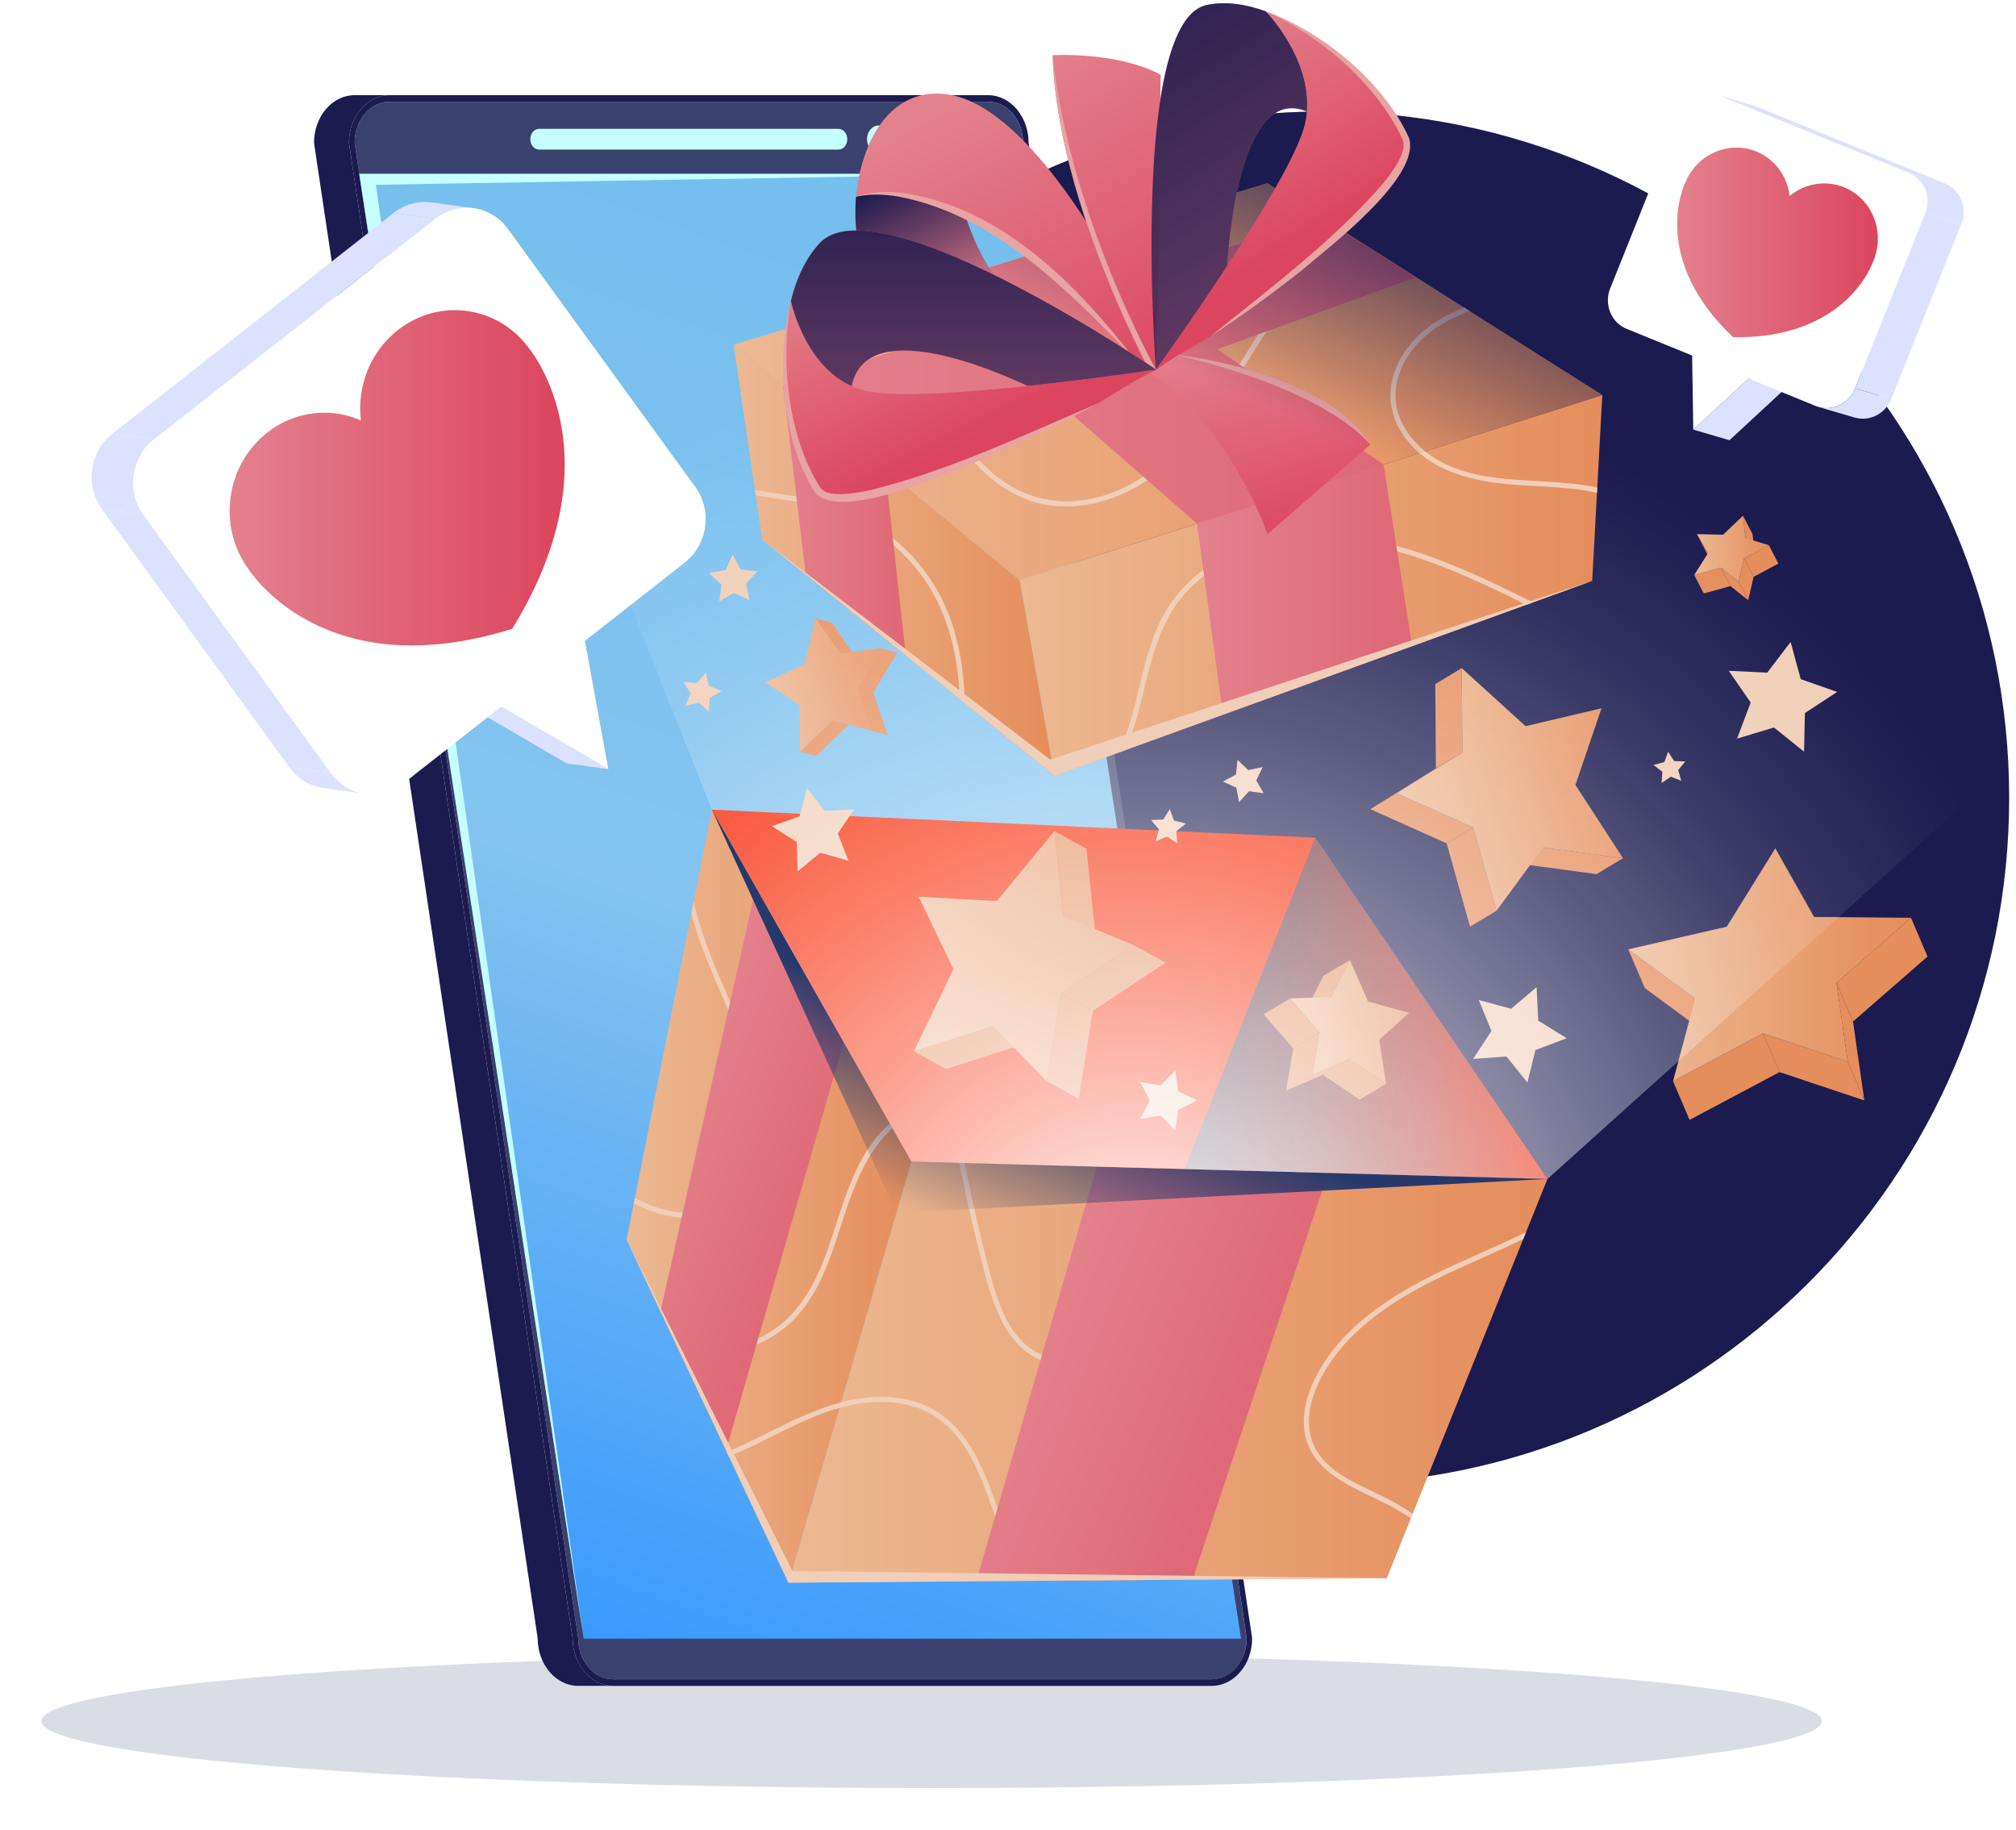 <svg width="584" height="530" viewBox="0 0 584 530" fill="none" xmlns="http://www.w3.org/2000/svg">
<g filter="url(#filter0_f_708_6467)">
<ellipse cx="269.89" cy="498.489" rx="257.89" ry="19.411" fill="#0B1D4F" fill-opacity="0.15"/>
</g>
<g style="mix-blend-mode:soft-light">
<path d="M383.211 429.91C493.011 429.91 582.022 340.9 582.022 231.1C582.022 121.3 493.011 32.289 383.211 32.289C273.411 32.289 184.401 121.3 184.401 231.1C184.401 340.9 273.411 429.91 383.211 429.91Z" fill="#1B1B50"/>
</g>
<path d="M168.313 479.205C168.564 479.915 168.881 480.582 169.253 481.194C168.892 480.582 168.586 479.915 168.313 479.205ZM167.493 474.625H167.471C167.471 475.029 167.493 475.445 167.548 475.827C167.515 475.423 167.493 475.029 167.493 474.625ZM168.313 479.205C168.564 479.915 168.881 480.582 169.253 481.194C168.892 480.582 168.586 479.915 168.313 479.205ZM167.471 474.625C167.471 475.029 167.493 475.445 167.548 475.827C167.515 475.423 167.493 475.029 167.493 474.625H167.471Z" fill="#3A416E"/>
<path d="M361.134 474.505C361.134 481.051 356.587 486.385 351.035 486.385H177.581C176.532 486.385 175.537 486.199 174.586 485.85C173.952 485.62 173.34 485.314 172.794 484.953C172.226 484.593 171.701 484.166 171.209 483.696C170.958 483.467 170.728 483.205 170.499 482.931C170.04 482.418 169.624 481.827 169.253 481.194C168.892 480.581 168.586 479.915 168.313 479.204C168.182 478.865 168.061 478.494 167.974 478.111C167.766 477.39 167.635 476.625 167.559 475.816C167.526 475.412 167.504 475.018 167.504 474.614H167.482V474.505L104.068 50.357L102.735 41.362C102.735 34.793 107.26 29.471 112.812 29.471H286.266C291.818 29.471 296.343 34.793 296.343 41.362L361.134 474.494V474.505Z" fill="#3A416E"/>
<path d="M245.444 40.325C245.444 41.986 244.296 43.32 242.886 43.32H156.159C154.76 43.32 153.624 41.986 153.624 40.325C153.624 38.664 154.771 37.309 156.159 37.309H242.886C244.296 37.309 245.444 38.664 245.444 40.325Z" fill="#C5FFFF"/>
<path d="M294.725 50.367L359.505 474.624H169.099L104.33 50.367H294.725Z" fill="url(#paint0_linear_708_6467)"/>
<path d="M168.749 480.229C168.695 480.12 168.64 479.978 168.575 479.868C168.629 480.021 168.706 480.174 168.782 480.328C168.76 480.295 168.749 480.273 168.749 480.229ZM297.971 41.371C297.971 33.775 292.681 27.566 286.265 27.566H112.811C106.363 27.566 101.084 33.775 101.084 41.371L102.439 50.366L165.875 474.513V474.622C165.875 475.027 165.897 475.442 165.93 475.846C165.93 475.901 165.93 475.956 165.951 476.021C165.951 476.152 165.973 476.284 166.006 476.426C166.061 477.136 166.192 477.803 166.389 478.469C166.443 478.754 166.52 479.038 166.618 479.311C166.717 479.672 166.848 480.032 167.001 480.382C167.099 480.634 167.208 480.896 167.329 481.147C168.301 483.224 169.733 485.005 171.471 486.24C171.963 486.623 172.487 486.951 173.034 487.213C173.373 487.388 173.744 487.541 174.105 487.672C174.466 487.803 174.848 487.924 175.231 488.011C175.952 488.186 176.706 488.295 177.46 488.295H351.023C357.461 488.295 362.729 482.087 362.729 474.513L297.96 41.382L297.971 41.371ZM351.034 486.383H177.581C176.531 486.383 175.537 486.197 174.586 485.847C173.952 485.617 173.34 485.311 172.793 484.951C172.225 484.59 171.7 484.164 171.209 483.694C170.957 483.464 170.728 483.202 170.498 482.929C170.039 482.415 169.624 481.825 169.252 481.191C169.077 480.929 168.946 480.634 168.793 480.328C168.771 480.295 168.76 480.273 168.76 480.229C168.706 480.12 168.651 479.978 168.586 479.868C168.487 479.661 168.4 479.431 168.323 479.202C168.192 478.863 168.072 478.491 167.984 478.109C167.777 477.387 167.646 476.622 167.569 475.814C167.514 475.431 167.493 475.016 167.493 474.611V474.502L104.079 50.355L102.745 41.36C102.745 34.791 107.27 29.468 112.822 29.468H286.276C291.828 29.468 296.353 34.791 296.353 41.36L361.144 474.491C361.144 481.038 356.597 486.372 351.045 486.372L351.034 486.383Z" fill="#1B1B50"/>
<path d="M167.547 475.825C167.493 475.443 167.471 475.027 167.471 474.623H167.493C167.493 475.027 167.514 475.421 167.547 475.825Z" fill="#1B1B50"/>
<path d="M168.312 479.203C168.575 479.914 168.881 480.58 169.252 481.192C168.892 480.58 168.564 479.914 168.312 479.203Z" fill="#1B1B50"/>
<path d="M254.504 36.355C256.373 36.355 257.87 38.126 257.87 40.312C257.87 42.498 256.373 44.279 254.504 44.279C252.635 44.279 251.148 42.509 251.148 40.312C251.148 38.115 252.646 36.355 254.504 36.355Z" fill="#C5FFFF"/>
<path d="M177.461 488.284H167.46C161.012 488.284 155.754 482.076 155.754 474.502L90.963 41.371C90.963 33.775 96.231 27.566 102.691 27.566H112.812C106.363 27.566 101.084 33.775 101.084 41.371L102.44 50.366L165.875 474.513V474.622C165.875 475.027 165.897 475.442 165.93 475.846C165.93 475.901 165.93 475.956 165.952 476.021C165.952 476.152 165.974 476.284 166.006 476.426C166.061 477.136 166.192 477.803 166.389 478.469C166.444 478.754 166.52 479.038 166.618 479.311C166.717 479.672 166.848 480.032 167.001 480.382C167.099 480.634 167.209 480.896 167.329 481.147C168.302 483.224 169.733 485.005 171.471 486.24C171.963 486.623 172.488 486.951 173.034 487.213C173.373 487.388 173.745 487.541 174.105 487.672C174.466 487.825 174.848 487.924 175.231 488.011C175.952 488.186 176.707 488.295 177.461 488.295V488.284Z" fill="#1B1B50"/>
<path d="M294.725 50.367L108.888 53.526L169.099 474.624L104.068 50.367H294.725Z" fill="#C5FFFF"/>
<path d="M264.014 336.427L243.652 406.158L243.171 407.798L228.394 458.413L211.169 421.886L210.535 420.563L197.244 392.376L196.512 390.835L181.517 359.051L183.593 348.537L183.91 346.996L200.261 264.553L200.928 261.176L206.218 234.508L211.901 244.53L257.784 325.432L258.538 326.787L264.003 336.416L264.014 336.427Z" fill="url(#paint1_linear_708_6467)"/>
<path d="M448.265 341.477L442.079 356.844L441.248 358.91L409.235 438.434L408.689 439.8V439.822L401.726 457.113L299.939 457.867L297.928 457.878L228.393 458.403L243.17 407.787L243.651 406.17V406.148L264.013 336.428L277.861 336.81L279.369 336.843L355.724 338.942H355.734L357.472 338.985L448.265 341.477Z" fill="url(#paint2_linear_708_6467)"/>
<path d="M206.217 234.518L381.004 242.616L448.265 341.475L264.013 336.426L206.217 234.518Z" fill="#F82500"/>
<path style="mix-blend-mode:soft-light" d="M381.004 242.619L343.209 338.592L448.265 341.478L381.004 242.619Z" fill="url(#paint3_linear_708_6467)"/>
<path d="M219.978 342.012C215.267 350.778 204.687 353.784 195.364 352.461C191.189 351.871 187.298 350.45 183.593 348.537L183.91 346.996C188.752 349.554 193.943 351.259 199.517 351.292C204.173 351.324 208.917 350.231 212.841 347.685C217.147 344.865 219.748 340.373 220.765 335.389C221.847 329.99 221.224 324.361 220.131 319.027C218.928 313.158 217.027 307.464 214.841 301.9C210.469 290.719 204.96 279.987 201.408 268.499C201.004 267.21 200.621 265.887 200.282 264.565L200.949 261.188C202.009 265.811 203.463 270.347 205.091 274.718C209.42 286.293 215.179 297.31 219.016 309.103C220.841 314.721 222.284 320.579 222.699 326.492C223.071 331.749 222.524 337.302 219.989 342.023L219.978 342.012Z" fill="#F1CEB7"/>
<path d="M357.472 338.986C353.8 344.177 350.368 349.522 347.188 355.019C343.592 361.249 340.553 367.763 337.034 374.015C333.635 380.07 329.558 385.961 323.853 390.038C318.738 393.667 312.278 395.951 305.961 395.109C292.911 393.361 288.036 379.545 285.195 368.517C282.473 358.025 280.036 347.445 277.872 336.811L279.369 336.843C280.222 340.92 281.096 344.975 282.003 349.03C283.697 356.55 285.424 364.102 287.545 371.501C289.162 377.185 291.261 383.065 295.217 387.557C299.381 392.3 305.371 394.508 311.612 393.579C318.082 392.617 323.842 388.956 328.181 384.18C332.957 378.933 336.247 372.54 339.46 366.266C344.302 356.779 349.669 347.642 355.724 338.931H355.735L357.472 338.975V338.986Z" fill="#F1CEB7"/>
<path d="M442.079 356.843L441.248 358.909C435.554 361.663 429.718 364.155 423.979 366.756C412.033 372.166 399.978 378.363 390.786 387.949C382.359 396.736 373.561 412.475 383.726 423.219C387.704 427.438 393.213 429.875 398.371 432.345C402.164 434.148 405.803 436.094 409.235 438.422L408.689 439.788C408.361 439.548 408.055 439.34 407.727 439.121C402.678 435.744 397.027 433.536 391.693 430.695C386.742 428.061 381.813 424.694 379.354 419.47C376.326 413.021 377.834 405.611 380.84 399.436C383.66 393.643 387.791 388.528 392.524 384.189C402.426 375.095 414.7 369.27 426.865 363.838C431.947 361.575 437.095 359.324 442.101 356.832L442.079 356.843Z" fill="#F1CEB7"/>
<path d="M299.939 457.867H297.928C295.173 454.577 292.987 450.752 291.293 446.927C286.954 437.101 284.735 426.204 278.287 417.406C275.205 413.198 271.15 409.777 266.243 407.941C261.368 406.093 256.056 405.722 250.897 406.279C248.252 406.563 245.684 407.077 243.148 407.798C234.689 410.148 226.808 414.531 218.961 418.357C216.403 419.602 213.802 420.805 211.146 421.898L210.512 420.575C215.081 418.706 219.507 416.455 223.846 414.291C230.207 411.121 236.743 407.984 243.629 406.192C247.356 405.186 251.192 404.574 255.149 404.574C260.198 404.574 265.303 405.569 269.795 407.93C274.21 410.269 277.73 413.886 280.495 417.996C286.594 427.111 288.681 438.052 293.326 447.856C294.987 451.364 297.195 454.905 299.928 457.889L299.939 457.867Z" fill="#F1CEB7"/>
<path d="M258.538 326.788C252.701 332.023 249.083 339.466 246.395 346.778C243.291 355.238 241.181 364.069 237.05 372.124C234.995 376.102 232.437 379.873 229.191 382.977C225.956 386.059 222.087 388.376 217.923 389.95C211.07 392.541 204.13 393.098 197.244 392.377L196.512 390.835C204.884 391.797 213.77 390.792 221.278 386.835C229.454 382.529 234.569 374.867 238.001 366.517C243.629 352.855 246.132 335.455 257.783 325.443L258.538 326.799V326.788Z" fill="#F1CEB7"/>
<path d="M346.04 455.802L346.062 457.518L282.801 457.988L317.711 337.893L323.165 338.057L384.72 339.729L346.04 455.802Z" fill="url(#paint4_linear_708_6467)"/>
<path d="M244.406 301.868L210.305 420.04L191.32 379.873L191.331 379.851L218.972 257.002L232.875 281.517L244.406 301.868Z" fill="url(#paint5_linear_708_6467)"/>
<path style="mix-blend-mode:soft-light" d="M206.217 234.518L259.674 351.29L448.265 341.475L264.013 336.426L206.217 234.518Z" fill="url(#paint6_linear_708_6467)"/>
<path d="M181.505 359.041L229.552 455.014L401.727 457.113L228.394 458.403L181.505 359.041Z" fill="#F1CEB7"/>
<path d="M470.157 248.575L462.495 253.176L439.313 250.072L446.975 245.471L470.157 248.575Z" fill="#E58D5B"/>
<path d="M423.619 217.941L415.957 222.543L415.771 198.126L423.433 193.514L423.619 217.941Z" fill="#E58D5B"/>
<path d="M433.51 263.792L425.848 268.393L419.072 244.271L426.734 239.67L433.51 263.792Z" fill="#E58D5B"/>
<path d="M404.623 229.754L396.961 234.356L415.957 222.541L423.619 217.939L404.623 229.754Z" fill="#E58D5B"/>
<path d="M426.734 239.669L419.072 244.27L396.961 234.357L404.623 229.756L426.734 239.669Z" fill="#E58D5B"/>
<path d="M423.433 193.514L441.937 210.334L463.927 205.143L456.375 227.341L470.157 248.577L446.975 245.473L433.51 263.791L426.733 239.67L404.623 229.756L423.619 217.941L423.433 193.514Z" fill="url(#paint7_linear_708_6467)"/>
<path d="M236.229 179.076L240.951 180.344L248.034 190.541L243.312 189.274L236.229 179.076Z" fill="#E58D5B"/>
<path d="M241.082 208.607L245.804 209.875L236.492 219.012L231.77 217.745L241.082 208.607Z" fill="#E58D5B"/>
<path d="M255.17 187.742L259.892 189.01L253.028 200.595L248.307 199.339L255.17 187.742Z" fill="#E58D5B"/>
<path d="M248.307 199.34L253.028 200.597L257.127 212.904L252.405 211.647L248.307 199.34Z" fill="#E58D5B"/>
<path d="M248.307 199.34L252.405 211.647L241.082 208.608L231.77 217.745L231.617 204.28L221.77 197.635L232.994 192.345L236.229 179.076L243.312 189.274L255.171 187.743L248.307 199.34Z" fill="url(#paint8_linear_708_6467)"/>
<path d="M287.665 297.213L296.933 302.306L274.046 309.618L264.767 304.514L287.665 297.213Z" fill="#E58D5B"/>
<path d="M305.447 240.717L314.727 245.821L317.284 270.413L308.005 265.309L305.447 240.717Z" fill="#E58D5B"/>
<path d="M307.305 287.693L316.585 292.787L312.508 318.264L303.229 313.17L307.305 287.693Z" fill="#E58D5B"/>
<path d="M328.366 273.734L337.646 278.828L316.584 292.785L307.305 287.692L328.366 273.734Z" fill="#E58D5B"/>
<path d="M305.447 240.717L308.005 265.309L328.367 273.735L307.305 287.692L303.229 313.17L287.665 297.212L264.767 304.513L276.2 280.687L266.133 259.734L288.769 260.98L305.447 240.717Z" fill="url(#paint9_linear_708_6467)"/>
<path d="M385.649 288.795L377.988 293.408L383.365 282.664L391.038 278.062L385.649 288.795Z" fill="#E58D5B"/>
<path d="M401.519 313.901L393.857 318.502L383.212 311.31L390.874 306.709L401.519 313.901Z" fill="#E58D5B"/>
<path d="M382.294 299.058L374.632 303.67L366.052 293.779L373.714 289.178L382.294 299.058Z" fill="#E58D5B"/>
<path d="M380.184 311.322L372.523 315.923L374.632 303.671L382.294 299.059L380.184 311.322Z" fill="#E58D5B"/>
<path d="M390.874 306.709L383.212 311.31L372.523 315.923L380.184 311.321L390.874 306.709Z" fill="#E58D5B"/>
<path d="M391.038 278.062L396.306 290.085L408.208 293.353L399.552 301.157L401.519 313.901L390.874 306.709L380.184 311.321L382.294 299.058L373.714 289.178L385.649 288.795L391.038 278.062Z" fill="url(#paint10_linear_708_6467)"/>
<path d="M494.804 160.165L497.569 165.499L494.334 160.045L491.569 154.711L494.804 160.165Z" fill="#E58D5B"/>
<path d="M504.914 149.367L507.679 154.701L508.368 161.182L505.613 155.848L504.914 149.367Z" fill="#E58D5B"/>
<path d="M498.542 164.438L501.296 169.771L493.547 171.881L490.782 166.547L498.542 164.438Z" fill="#E58D5B"/>
<path d="M512.401 157.9L515.166 163.234L507.985 167.092L505.22 161.759L512.401 157.9Z" fill="#E58D5B"/>
<path d="M503.657 168.525L506.423 173.859L501.296 169.771L498.542 164.438L503.657 168.525Z" fill="#E58D5B"/>
<path d="M505.22 161.76L507.985 167.093L506.422 173.859L503.657 168.525L505.22 161.76Z" fill="#E58D5B"/>
<path d="M504.914 149.367L505.614 155.848L512.401 157.903L505.22 161.761L503.657 168.527L498.542 164.439L490.782 166.549L494.804 160.166L491.569 154.712L499.165 154.865L504.914 149.367Z" fill="url(#paint11_linear_708_6467)"/>
<path d="M491.044 289.245L495.842 300.459L476.474 286.185L471.687 274.971L491.044 289.245Z" fill="#E58D5B"/>
<path d="M553.583 265.834L558.37 277.048L536.784 295.88L531.997 284.666L553.583 265.834Z" fill="#E58D5B"/>
<path d="M510.706 299.309L515.494 310.522L489.437 324.37L484.65 313.156L510.706 299.309Z" fill="#E58D5B"/>
<path d="M535.265 307.517L540.063 318.731L515.493 310.522L510.706 299.309L535.265 307.517Z" fill="#E58D5B"/>
<path d="M531.997 284.664L536.784 295.878L540.063 318.732L535.265 307.518L531.997 284.664Z" fill="#E58D5B"/>
<path d="M514.28 245.711L525.516 265.581L553.583 265.832L531.997 284.664L535.265 307.518L510.706 299.31L484.65 313.158L491.044 289.244L471.688 274.97L500.214 268.401L514.28 245.711Z" fill="url(#paint12_linear_708_6467)"/>
<path d="M366.052 229.754L361.811 229.174L358.926 232.344L358.161 228.136L354.259 226.376L358.03 224.343L358.5 220.092L361.593 223.054L365.779 222.179L363.921 226.038L366.052 229.754Z" fill="#F1CEB7"/>
<path d="M426.734 306.71L432.046 298.6L428.384 289.638L437.729 292.185L445.129 285.922L445.598 295.606L453.839 300.71L444.779 304.142L442.462 313.552L436.396 306L426.734 306.71Z" fill="#F1CEB7"/>
<path d="M487.032 226.149L484.027 224.968L481.349 226.772L481.546 223.547L478.999 221.558L482.125 220.738L483.229 217.711L484.967 220.432L488.202 220.542L486.147 223.045L487.032 226.149Z" fill="#F1CEB7"/>
<path d="M522.598 217.71L513.887 210.715L503.187 213.928L507.143 203.48L500.782 194.288L511.941 194.823L518.707 185.938L521.647 196.714L532.194 200.408L522.849 206.529L522.598 217.71Z" fill="#F1CEB7"/>
<path d="M346.761 318.734L341.329 321.422L340.466 327.412L336.236 323.073L330.269 324.1L333.088 318.734L330.269 313.378L336.236 314.405L340.466 310.066L341.329 316.056L346.761 318.734Z" fill="#F1CEB7"/>
<path d="M341.023 244.269L338.061 242.312L334.782 243.646L335.722 240.236L333.449 237.514L336.979 237.361L338.859 234.355L340.105 237.667L343.537 238.531L340.772 240.738L341.023 244.269Z" fill="#F1CEB7"/>
<path d="M245.804 249.33L237.64 246.98L231.082 252.38L230.787 243.887L223.628 239.319L231.618 236.422L233.749 228.203L238.973 234.892L247.455 234.378L242.7 241.417L245.804 249.33Z" fill="#F1CEB7"/>
<path d="M217.103 173.86L212.644 171.729L208.371 174.199L209.015 169.303L205.354 165.991L210.207 165.095L212.218 160.592L214.579 164.931L219.486 165.455L216.087 169.029L217.103 173.86Z" fill="#F1CEB7"/>
<path d="M205.353 206.113L202.359 203.501L198.512 204.485L200.074 200.834L197.954 197.479L201.911 197.84L204.446 194.779L205.332 198.648L209.015 200.124L205.605 202.157L205.353 206.113Z" fill="#F1CEB7"/>
<path style="mix-blend-mode:hard-light" d="M206.217 234.519L264.013 336.438L448.265 341.488L584 219.403C584 219.403 529.057 102.423 373.003 85.777C216.95 69.132 152.672 99.811 152.672 99.811L206.217 234.519Z" fill="url(#paint13_radial_708_6467)"/>
<path d="M464.156 114.424L462.703 141.223L462.615 142.743L461.227 168.252L457.468 169.619L444.057 174.482L442.155 175.171H442.144L325.918 217.283L323.984 218.004H323.973L305.469 224.704L295.359 168.012L321.699 159.64L324.421 158.776L360.358 147.377L411.18 131.234H411.213L412.842 130.72L464.156 114.424Z" fill="url(#paint14_linear_708_6467)"/>
<path d="M305.469 224.706L279.533 203.732L278.057 202.54L225.54 160.09V160.079L220.818 156.275L218.939 143.498L218.698 141.968L212.501 99.812L295.359 168.014L305.469 224.706Z" fill="url(#paint15_linear_708_6467)"/>
<path d="M464.156 114.424L412.842 130.72L411.18 131.233L360.357 147.376L324.421 158.776L295.359 168.012L212.501 99.811L254.077 87.242L255.64 86.761L367.123 53.065L390.447 67.809L391.78 68.661L424.11 89.111L425.684 90.105L464.156 114.424Z" fill="url(#paint16_linear_708_6467)"/>
<path d="M462.702 141.224L462.615 142.743C460.932 142.361 459.238 142.055 457.533 141.825C451.052 140.951 444.516 140.885 438.001 140.35C428.504 139.552 418.481 137.497 411.202 131.234H411.191C409.836 130.076 408.579 128.764 407.431 127.3C404.327 123.299 402.447 118.337 402.808 113.222C403.169 108.009 405.584 103.156 408.961 99.221C413.082 94.445 418.383 91.341 424.121 89.111L425.695 90.106C418.372 92.86 411.606 96.915 407.431 103.823C404.743 108.271 403.508 113.561 404.753 118.676C405.956 123.496 409.049 127.627 412.852 130.721C412.962 130.808 413.071 130.895 413.18 130.983C422.787 138.535 435.772 138.776 447.412 139.442C452.527 139.738 457.686 140.142 462.702 141.224Z" fill="#F1CEB7"/>
<path d="M444.057 174.481L442.155 175.181H442.144C441.576 174.886 441.018 174.612 440.45 174.328C429.597 168.994 418.613 163.814 407.005 160.371C395.365 156.906 382.938 155.179 370.883 157.278C360.467 159.092 350.477 163.89 343.351 171.814C335.635 180.405 333.372 191.717 330.716 202.581C329.514 207.521 328.071 212.582 325.918 217.282L323.984 217.992C327.361 211.194 328.968 203.445 330.749 196.144C332.115 190.515 333.667 184.875 336.247 179.662C338.586 174.984 341.832 170.787 345.777 167.322C350.969 162.775 357.079 159.551 363.582 157.529C367.495 156.327 371.549 155.54 375.637 155.168C387.824 154.054 400.087 156.403 411.629 160.262C422.831 164.021 433.477 169.224 444.068 174.47L444.057 174.481Z" fill="#F1CEB7"/>
<path d="M391.78 68.662C389.135 70.553 386.588 72.586 384.184 74.772C369.637 87.931 361.734 106.074 350.116 121.54C344.662 128.808 338.279 135.617 330.432 140.317C327.197 142.251 323.666 143.858 320.027 144.973C315.065 146.47 309.84 147.093 304.703 146.459C296.189 145.421 288.779 140.841 282.953 134.677C276.669 128.032 272.341 119.933 268.308 111.79C264.329 103.735 259.979 94.653 254.066 87.264L255.629 86.783C262.362 95.33 266.931 105.976 271.783 115.408C275.871 123.321 280.625 131.027 287.424 136.918C294.167 142.754 302.572 145.825 311.535 145.093C330.891 143.53 344.476 127.944 354.433 112.774C359.887 104.446 364.795 95.757 370.675 87.723C376.009 80.444 382.206 73.93 389.452 68.52C389.78 68.279 390.108 68.028 390.436 67.82L391.769 68.673L391.78 68.662Z" fill="#F1CEB7"/>
<path d="M279.533 203.73L278.057 202.539C277.893 198.91 277.565 195.304 276.986 191.719C275.532 182.68 272.352 174.013 266.898 166.613C262.012 159.979 255.542 154.525 248.23 150.765C240.437 146.765 231.989 145.431 223.42 144.186C221.933 143.967 220.436 143.737 218.949 143.497L218.709 141.967C221.813 142.491 224.95 142.907 228.01 143.366C232.426 144.033 236.841 144.809 241.093 146.186C245.028 147.464 248.842 149.213 252.372 151.388C259.466 155.694 265.575 161.629 270.078 168.613C276.92 179.215 279.106 191.391 279.533 203.719V203.73Z" fill="#F1CEB7"/>
<path d="M410.219 80.302L352.663 101.134L400.808 134.535L346.761 151.695L307.622 117.441L256.439 135.978L226.852 111.627L281.566 94.675L268.199 82.969L308.748 70.717L324.246 81.461L383.157 63.197L410.219 80.302Z" fill="url(#paint17_linear_708_6467)"/>
<path d="M409.071 187.14V187.161L405.038 188.604L354.259 207.021L346.761 151.695L400.808 134.535L409.071 187.14Z" fill="url(#paint18_linear_708_6467)"/>
<path d="M256.439 135.976L262.406 189.881L243.181 174.339L233.399 166.437L226.852 111.625L256.439 135.976Z" fill="url(#paint19_linear_708_6467)"/>
<path d="M290.889 83.285C276.363 76.422 260.734 70.115 248.197 67.765C247.749 64.432 247.662 60.737 247.99 56.978C247.99 56.978 259.564 52.606 279.653 62.333C281.456 68.17 284.877 76.629 290.889 83.275V83.285Z" fill="url(#paint20_linear_708_6467)"/>
<path style="mix-blend-mode:soft-light" d="M290.889 83.285C276.363 76.422 260.734 70.115 248.197 67.765C247.749 64.432 247.662 60.737 247.99 56.978C247.99 56.978 259.564 52.606 279.653 62.333C281.456 68.17 284.877 76.629 290.889 83.275V83.285Z" fill="url(#paint21_linear_708_6467)"/>
<path d="M330.705 106.359C356.204 122.218 367.167 154.723 367.167 154.723L396.972 128.743C384.468 107.845 342.695 102.96 340.094 102.698C340.006 102.698 339.963 102.676 339.963 102.676L330.716 106.37L330.705 106.359Z" fill="url(#paint22_linear_708_6467)"/>
<path d="M340.083 102.686C342.52 103.21 381.638 111.67 396.961 128.731C384.457 107.833 342.684 102.948 340.083 102.686Z" fill="#E8A3A3"/>
<path style="mix-blend-mode:soft-light" d="M464.156 114.425L295.348 168.013L212.501 99.812L367.123 53.055L464.156 114.425Z" fill="url(#paint23_linear_708_6467)"/>
<path d="M355.472 77.022C365.516 61.709 375.867 44.572 377.943 36.21C378.26 34.888 378.468 33.576 378.577 32.298C379.834 17.182 367.44 4.099 366.719 3.334C385.168 10.078 403.519 29.631 407.355 40.484C411.487 52.288 366.347 86.126 350.608 97.46C350.576 97.482 350.554 97.493 350.543 97.504L340.739 103.187L334.881 107.046C335.547 106.127 345.362 92.509 355.483 77.044L355.472 77.022Z" fill="url(#paint24_linear_708_6467)"/>
<path d="M366.719 3.324C367.44 4.089 379.845 17.172 378.577 32.288C360.379 24.692 356.303 64.716 355.483 77.023C345.362 92.489 335.547 106.107 334.881 107.025H334.859C334.826 106.752 334.728 105.681 334.64 103.986C334.4 100.358 334.05 93.833 333.809 85.734L333.777 85.22C333.777 85.22 333.777 85.188 333.777 85.166C332.968 55.164 333.941 4.669 349.647 1.433C355.024 0.33 360.86 1.171 366.675 3.292C366.675 3.292 366.686 3.313 366.719 3.324Z" fill="url(#paint25_linear_708_6467)"/>
<path d="M336.214 21.631L335.394 87.024C335.394 87.024 335.416 87.067 335.394 87.078V87.636C335.056 96.347 334.968 103.342 334.968 107.244L333.285 107.856C333.285 107.856 332.684 106.795 331.689 104.861C329.853 101.199 326.541 94.489 322.891 85.876C315.109 67.536 305.688 40.551 304.912 16.014V15.981C304.912 15.981 323.645 14.877 336.214 21.642V21.631Z" fill="url(#paint26_linear_708_6467)"/>
<path d="M279.653 62.334C259.575 52.617 248 56.989 248 56.989C249.367 41.392 257.717 24.703 274.898 27.402C296.627 30.845 319.087 70.247 326.749 84.947C330.968 98.249 334.771 107.123 334.771 107.123C334.771 107.123 332.465 105.877 328.541 103.899V103.877C309.228 80.816 292.648 68.607 279.642 62.345L279.653 62.334Z" fill="url(#paint27_linear_708_6467)"/>
<path d="M366.718 3.323C382.534 8.908 400.535 23.27 408.12 39.839C411.978 51.228 384.49 71.94 377.145 78.268C368.566 85.044 359.745 91.471 350.619 97.439C367.495 83.788 385.157 70.65 399.693 54.256C401.464 52.19 403.158 50.048 404.546 47.72C405.869 45.446 407.202 42.725 406.306 40.375C398.753 24.112 382.118 10.133 366.718 3.312V3.323Z" fill="#E8A3A3"/>
<path d="M328.541 103.869C309.327 84.064 288.156 62.161 260.001 56.882C256.056 56.259 251.968 56.084 248 56.991C251.837 55.56 256.056 55.472 260.132 55.713C289.096 59.232 311.502 81.835 328.541 103.869Z" fill="#E8A3A3"/>
<path d="M304.911 16.002C310.048 62.978 334.979 107.243 334.979 107.243C334.979 107.243 333.733 106.412 331.7 104.86C329.864 101.199 326.552 94.488 322.902 85.875C315.12 67.535 305.698 40.55 304.922 16.013L304.911 16.002Z" fill="#E8A3A3"/>
<path d="M297.709 111.79C279.03 113.779 258.635 115.178 250.383 113.112C249.083 112.773 247.859 112.347 246.722 111.833C233.257 105.822 229.355 88.182 229.125 87.154C224.207 107.352 230.131 133.54 237.082 142.229C244.656 151.639 299.13 126.119 317.732 117.003C317.776 116.981 317.787 116.97 317.808 116.959L328.235 110.62L334.859 107.057C333.7 107.232 316.584 109.811 297.72 111.79H297.709Z" fill="url(#paint28_linear_708_6467)"/>
<path d="M334.848 107.034V107.056C333.667 107.231 316.551 109.8 297.698 111.789C286.866 106.696 250.788 91.46 246.722 111.832C233.245 105.821 229.344 88.192 229.125 87.153V87.11C230.666 80.738 233.311 74.967 237.333 70.54C241.093 66.398 248.088 65.95 256.646 67.775C267.969 70.114 282.068 76.42 295.184 83.295C303.108 87.459 310.693 91.831 317.054 95.678C317.054 95.7 317.076 95.722 317.098 95.7L317.502 95.974C324.191 100.05 329.492 103.471 332.421 105.406C333.798 106.28 334.64 106.892 334.858 107.045L334.848 107.034Z" fill="url(#paint29_linear_708_6467)"/>
<path style="mix-blend-mode:soft-light" d="M366.719 3.324C367.44 4.089 379.845 17.172 378.577 32.288C360.379 24.692 356.303 64.716 355.483 77.023C345.362 92.489 335.547 106.107 334.881 107.025H334.859C334.826 106.752 334.728 105.681 334.64 103.986C334.4 100.358 334.05 93.833 333.809 85.734L333.777 85.22C333.777 85.22 333.777 85.188 333.777 85.166C332.968 55.164 333.941 4.669 349.647 1.433C355.024 0.33 360.86 1.171 366.675 3.292C366.675 3.292 366.686 3.313 366.719 3.324Z" fill="url(#paint30_linear_708_6467)"/>
<path style="mix-blend-mode:soft-light" d="M334.848 107.034V107.056C333.667 107.231 316.551 109.8 297.698 111.789C286.866 106.696 250.788 91.46 246.722 111.832C233.245 105.821 229.344 88.192 229.125 87.153V87.11C230.666 80.738 233.311 74.967 237.333 70.54C241.093 66.398 248.088 65.95 256.646 67.775C267.969 70.114 282.068 76.42 295.184 83.295C303.108 87.459 310.693 91.831 317.054 95.678C317.054 95.7 317.076 95.722 317.098 95.7L317.502 95.974C324.191 100.05 329.492 103.471 332.421 105.406C333.798 106.28 334.64 106.892 334.858 107.045L334.848 107.034Z" fill="url(#paint31_linear_708_6467)"/>
<path d="M229.114 87.154C224.742 104.369 226.491 127.769 236.109 142.622C243.487 151.585 276.746 136.097 286.309 132.327C296.955 127.638 307.436 122.555 317.721 116.992C296.517 126.053 275.281 136.097 253.116 141.704C250.361 142.349 247.574 142.896 244.809 143.07C242.131 143.202 239.071 143.147 237.607 141.212C228.229 126.534 226.021 104.576 229.114 87.154Z" fill="#E8A3A3"/>
<path d="M220.819 156.264L304.234 220.005L461.227 168.243L305.458 224.694L220.819 156.264Z" fill="#F1CEB7"/>
<path d="M176.225 222.769L164.159 221.108L133.119 203.02L145.185 204.681L176.225 222.769Z" fill="#DCE2FD"/>
<path d="M125.14 58.64L137.196 60.302C134.431 59.919 131.545 60.334 128.911 61.591C127.938 62.05 126.999 62.63 126.102 63.329L114.047 61.668C114.932 60.968 115.872 60.389 116.856 59.93C119.49 58.673 122.364 58.269 125.14 58.64Z" fill="#DCE2FD"/>
<path d="M105.806 229.918L93.75 228.257C89.936 227.732 86.329 225.699 83.859 222.289L95.914 223.95C98.384 227.36 101.991 229.393 105.806 229.918Z" fill="#DCE2FD"/>
<path d="M44.578 127.311L32.523 125.649L114.058 61.656L126.124 63.318L44.578 127.311Z" fill="#DCE2FD"/>
<path d="M95.914 223.961L83.859 222.3L29.484 147.432L41.55 149.093L95.914 223.961Z" fill="#DCE2FD"/>
<path d="M41.55 149.093L29.495 147.431C24.566 140.633 25.932 130.84 32.533 125.648L44.589 127.31C37.998 132.49 36.632 142.294 41.55 149.093Z" fill="#DCE2FD"/>
<path d="M198.423 162.888L169.438 185.622L176.214 222.761L145.174 204.672L116.877 226.881C115.981 227.581 115.041 228.16 114.057 228.63C107.795 231.614 100.166 229.832 95.903 223.952L60.087 174.626L41.539 149.084C36.621 142.286 37.987 132.493 44.588 127.301L126.124 63.297C127.009 62.608 127.949 62.029 128.922 61.559C135.184 58.575 142.824 60.357 147.087 66.237L166.115 92.446L201.462 141.105C206.38 147.892 205.025 157.696 198.434 162.866L198.423 162.888Z" fill="white"/>
<path d="M120.407 92.411C131.752 87.011 145.502 90.225 153.262 100.914C154.53 102.51 178.684 132.883 148.387 182.132C94.515 198.942 73.049 166.459 71.912 164.754C62.939 152.382 65.42 134.73 77.41 125.298C79.039 124.019 80.766 122.959 82.547 122.107C89.618 118.74 97.63 118.718 104.548 121.779C103.368 112.073 107.139 101.974 115.238 95.613C116.877 94.334 118.604 93.263 120.385 92.422L120.407 92.411Z" fill="url(#paint32_linear_708_6467)"/>
<path d="M506.509 109.627L516.99 112.698L501 127.508L490.519 124.437L506.509 109.627Z" fill="#DCE2FD"/>
<path d="M557.703 61.722L550.599 79.472L537.385 112.501C535.822 116.425 531.844 118.665 527.964 118.119C527.297 118.021 526.619 117.846 525.974 117.583L506.509 109.638L490.508 124.447L490.18 102.981L471.173 95.232C466.725 93.418 464.604 88.161 466.441 83.559L479.666 50.519L486.759 32.791C488.333 28.867 492.289 26.627 496.18 27.173C496.847 27.272 497.525 27.447 498.169 27.709L512.913 33.72L538.347 44.103L552.96 50.071C557.397 51.885 559.529 57.142 557.692 61.733L557.703 61.722Z" fill="white"/>
<path d="M505.154 42.889C506.378 43.064 507.602 43.381 508.793 43.873C514.236 46.103 517.755 51.119 518.433 56.748C521.832 53.961 526.226 52.66 530.576 53.272C531.8 53.447 533.024 53.775 534.215 54.256C542.292 57.546 546.129 67.011 542.762 75.405C542.358 76.542 534.74 98.204 502.06 97.669C478.179 75.132 487.601 54.191 488.092 53.087C490.956 45.939 498.104 41.895 505.154 42.9V42.889Z" fill="url(#paint33_linear_708_6467)"/>
<path d="M498.18 27.709L508.662 30.78L563.463 53.142L552.971 50.06L498.18 27.709Z" fill="#DCE2FD"/>
<path d="M537.265 120.94L526.784 117.868C527.177 117.978 527.571 118.065 527.964 118.12C531.844 118.666 535.823 116.426 537.385 112.502L547.867 115.573C546.304 119.497 542.326 121.738 538.446 121.191C538.052 121.136 537.659 121.049 537.265 120.94Z" fill="#DCE2FD"/>
<path d="M557.703 61.721L568.185 64.803L547.867 115.571L537.385 112.489L557.703 61.721Z" fill="#DCE2FD"/>
<path d="M552.971 50.06L563.452 53.132C567.901 54.946 570.01 60.192 568.185 64.794L557.703 61.722C559.54 57.121 557.419 51.875 552.971 50.06Z" fill="#DCE2FD"/>
<defs>
<filter id="filter0_f_708_6467" x="0" y="467.078" width="539.78" height="62.822" filterUnits="userSpaceOnUse" color-interpolation-filters="sRGB">
<feFlood flood-opacity="0" result="BackgroundImageFix"/>
<feBlend mode="normal" in="SourceGraphic" in2="BackgroundImageFix" result="shape"/>
<feGaussianBlur stdDeviation="6" result="effect1_foregroundBlur_708_6467"/>
</filter>
<linearGradient id="paint0_linear_708_6467" x1="306.693" y1="42.738" x2="150.639" y2="501.358" gradientUnits="userSpaceOnUse">
<stop stop-color="#71BEEE"/>
<stop offset="0.5" stop-color="#84C3EF"/>
<stop offset="1" stop-color="#2F94FF"/>
</linearGradient>
<linearGradient id="paint1_linear_708_6467" x1="181.517" y1="346.46" x2="264.014" y2="346.46" gradientUnits="userSpaceOnUse">
<stop stop-color="#ECB993"/>
<stop offset="1" stop-color="#E58D5B"/>
</linearGradient>
<linearGradient id="paint2_linear_708_6467" x1="228.393" y1="397.415" x2="448.265" y2="397.415" gradientUnits="userSpaceOnUse">
<stop stop-color="#ECB993"/>
<stop offset="1" stop-color="#E58D5B"/>
</linearGradient>
<linearGradient id="paint3_linear_708_6467" x1="455.876" y1="300.668" x2="324.985" y2="286.652" gradientUnits="userSpaceOnUse">
<stop stop-color="#24528D" stop-opacity="0"/>
<stop offset="1" stop-color="#1B3250"/>
</linearGradient>
<linearGradient id="paint4_linear_708_6467" x1="299.075" y1="385.221" x2="364.386" y2="410.934" gradientUnits="userSpaceOnUse">
<stop stop-color="#E3818C"/>
<stop offset="1" stop-color="#DF6875"/>
</linearGradient>
<linearGradient id="paint5_linear_708_6467" x1="190.588" y1="329.07" x2="238.661" y2="347.997" gradientUnits="userSpaceOnUse">
<stop stop-color="#E3818C"/>
<stop offset="1" stop-color="#DF6875"/>
</linearGradient>
<linearGradient id="paint6_linear_708_6467" x1="297.274" y1="364.106" x2="317.586" y2="312.515" gradientUnits="userSpaceOnUse">
<stop stop-color="#26396A" stop-opacity="0"/>
<stop offset="1" stop-color="#26396A"/>
</linearGradient>
<linearGradient id="paint7_linear_708_6467" x1="404.623" y1="228.653" x2="470.157" y2="228.653" gradientUnits="userSpaceOnUse">
<stop stop-color="#ECB993"/>
<stop offset="1" stop-color="#E58D5B"/>
</linearGradient>
<linearGradient id="paint8_linear_708_6467" x1="221.77" y1="198.411" x2="255.171" y2="198.411" gradientUnits="userSpaceOnUse">
<stop stop-color="#ECB993"/>
<stop offset="1" stop-color="#E58D5B"/>
</linearGradient>
<linearGradient id="paint9_linear_708_6467" x1="264.767" y1="276.949" x2="328.367" y2="276.949" gradientUnits="userSpaceOnUse">
<stop stop-color="#ECB993"/>
<stop offset="1" stop-color="#E58D5B"/>
</linearGradient>
<linearGradient id="paint10_linear_708_6467" x1="373.714" y1="295.976" x2="408.208" y2="295.976" gradientUnits="userSpaceOnUse">
<stop stop-color="#ECB993"/>
<stop offset="1" stop-color="#E58D5B"/>
</linearGradient>
<linearGradient id="paint11_linear_708_6467" x1="490.782" y1="158.952" x2="512.401" y2="158.952" gradientUnits="userSpaceOnUse">
<stop stop-color="#ECB993"/>
<stop offset="1" stop-color="#E58D5B"/>
</linearGradient>
<linearGradient id="paint12_linear_708_6467" x1="471.688" y1="279.44" x2="553.583" y2="279.44" gradientUnits="userSpaceOnUse">
<stop stop-color="#ECB993"/>
<stop offset="1" stop-color="#E58D5B"/>
</linearGradient>
<radialGradient id="paint13_radial_708_6467" cx="0" cy="0" r="1" gradientUnits="userSpaceOnUse" gradientTransform="translate(328.421 378.386) scale(281.275 281.275)">
<stop stop-color="white"/>
<stop offset="0.13" stop-color="white" stop-opacity="0.83"/>
<stop offset="0.37" stop-color="white" stop-opacity="0.54"/>
<stop offset="0.59" stop-color="white" stop-opacity="0.31"/>
<stop offset="0.77" stop-color="white" stop-opacity="0.14"/>
<stop offset="0.92" stop-color="white" stop-opacity="0.04"/>
<stop offset="1" stop-color="white" stop-opacity="0"/>
</radialGradient>
<linearGradient id="paint14_linear_708_6467" x1="295.359" y1="169.564" x2="464.156" y2="169.564" gradientUnits="userSpaceOnUse">
<stop stop-color="#ECB993"/>
<stop offset="1" stop-color="#E58D5B"/>
</linearGradient>
<linearGradient id="paint15_linear_708_6467" x1="212.501" y1="162.265" x2="305.469" y2="162.265" gradientUnits="userSpaceOnUse">
<stop stop-color="#ECB993"/>
<stop offset="1" stop-color="#E58D5B"/>
</linearGradient>
<linearGradient id="paint16_linear_708_6467" x1="212.501" y1="110.533" x2="464.156" y2="110.533" gradientUnits="userSpaceOnUse">
<stop stop-color="#ECB993"/>
<stop offset="1" stop-color="#E58D5B"/>
</linearGradient>
<linearGradient id="paint17_linear_708_6467" x1="226.852" y1="107.441" x2="410.219" y2="107.441" gradientUnits="userSpaceOnUse">
<stop stop-color="#E3818C"/>
<stop offset="1" stop-color="#DF6875"/>
</linearGradient>
<linearGradient id="paint18_linear_708_6467" x1="346.761" y1="170.778" x2="409.071" y2="170.778" gradientUnits="userSpaceOnUse">
<stop stop-color="#E3818C"/>
<stop offset="1" stop-color="#DF6875"/>
</linearGradient>
<linearGradient id="paint19_linear_708_6467" x1="226.852" y1="150.753" x2="262.406" y2="150.753" gradientUnits="userSpaceOnUse">
<stop stop-color="#E3818C"/>
<stop offset="1" stop-color="#DF6875"/>
</linearGradient>
<linearGradient id="paint20_linear_708_6467" x1="276.844" y1="90.248" x2="257.914" y2="52.059" gradientUnits="userSpaceOnUse">
<stop stop-color="#E3818C"/>
<stop offset="1" stop-color="#DF6875"/>
</linearGradient>
<linearGradient id="paint21_linear_708_6467" x1="276.844" y1="90.248" x2="257.914" y2="52.059" gradientUnits="userSpaceOnUse">
<stop stop-color="#1B1B50" stop-opacity="0"/>
<stop offset="1" stop-color="#1B1B50"/>
</linearGradient>
<linearGradient id="paint22_linear_708_6467" x1="357.016" y1="94.551" x2="375.679" y2="157.394" gradientUnits="userSpaceOnUse">
<stop stop-color="#E3818C"/>
<stop offset="1" stop-color="#DC455E"/>
</linearGradient>
<linearGradient id="paint23_linear_708_6467" x1="338.881" y1="105.823" x2="375.604" y2="19.435" gradientUnits="userSpaceOnUse">
<stop stop-color="#1B1B50" stop-opacity="0"/>
<stop offset="1" stop-color="#1B1B50"/>
</linearGradient>
<linearGradient id="paint24_linear_708_6467" x1="336.324" y1="17.262" x2="371.55" y2="74.098" gradientUnits="userSpaceOnUse">
<stop stop-color="#E3818C"/>
<stop offset="1" stop-color="#DC455E"/>
</linearGradient>
<linearGradient id="paint25_linear_708_6467" x1="490.255" y1="279.561" x2="306.661" y2="-16.662" gradientUnits="userSpaceOnUse">
<stop stop-color="#E3818C"/>
<stop offset="1" stop-color="#DF6875"/>
</linearGradient>
<linearGradient id="paint26_linear_708_6467" x1="302.143" y1="12.156" x2="358.109" y2="102.455" gradientUnits="userSpaceOnUse">
<stop stop-color="#E3818C"/>
<stop offset="1" stop-color="#DC455E"/>
</linearGradient>
<linearGradient id="paint27_linear_708_6467" x1="268.984" y1="33.93" x2="314.759" y2="126.225" gradientUnits="userSpaceOnUse">
<stop stop-color="#E3818C"/>
<stop offset="1" stop-color="#DC455E"/>
</linearGradient>
<linearGradient id="paint28_linear_708_6467" x1="256.748" y1="68.739" x2="285.527" y2="124.521" gradientUnits="userSpaceOnUse">
<stop stop-color="#E3818C"/>
<stop offset="1" stop-color="#DC455E"/>
</linearGradient>
<linearGradient id="paint29_linear_708_6467" x1="281.992" y1="236.769" x2="281.992" y2="46.233" gradientUnits="userSpaceOnUse">
<stop stop-color="#E3818C"/>
<stop offset="1" stop-color="#DF6875"/>
</linearGradient>
<linearGradient id="paint30_linear_708_6467" x1="490.255" y1="279.561" x2="306.661" y2="-16.662" gradientUnits="userSpaceOnUse">
<stop stop-color="#1B1B50" stop-opacity="0"/>
<stop offset="1" stop-color="#1B1B50"/>
</linearGradient>
<linearGradient id="paint31_linear_708_6467" x1="281.992" y1="236.769" x2="281.992" y2="46.233" gradientUnits="userSpaceOnUse">
<stop stop-color="#1B1B50" stop-opacity="0"/>
<stop offset="1" stop-color="#1B1B50"/>
</linearGradient>
<linearGradient id="paint32_linear_708_6467" x1="66.524" y1="138.392" x2="163.59" y2="138.392" gradientUnits="userSpaceOnUse">
<stop stop-color="#E3818C"/>
<stop offset="1" stop-color="#DC455E"/>
</linearGradient>
<linearGradient id="paint33_linear_708_6467" x1="485.852" y1="70.203" x2="543.987" y2="70.203" gradientUnits="userSpaceOnUse">
<stop stop-color="#E3818C"/>
<stop offset="1" stop-color="#DC455E"/>
</linearGradient>
</defs>
</svg>
